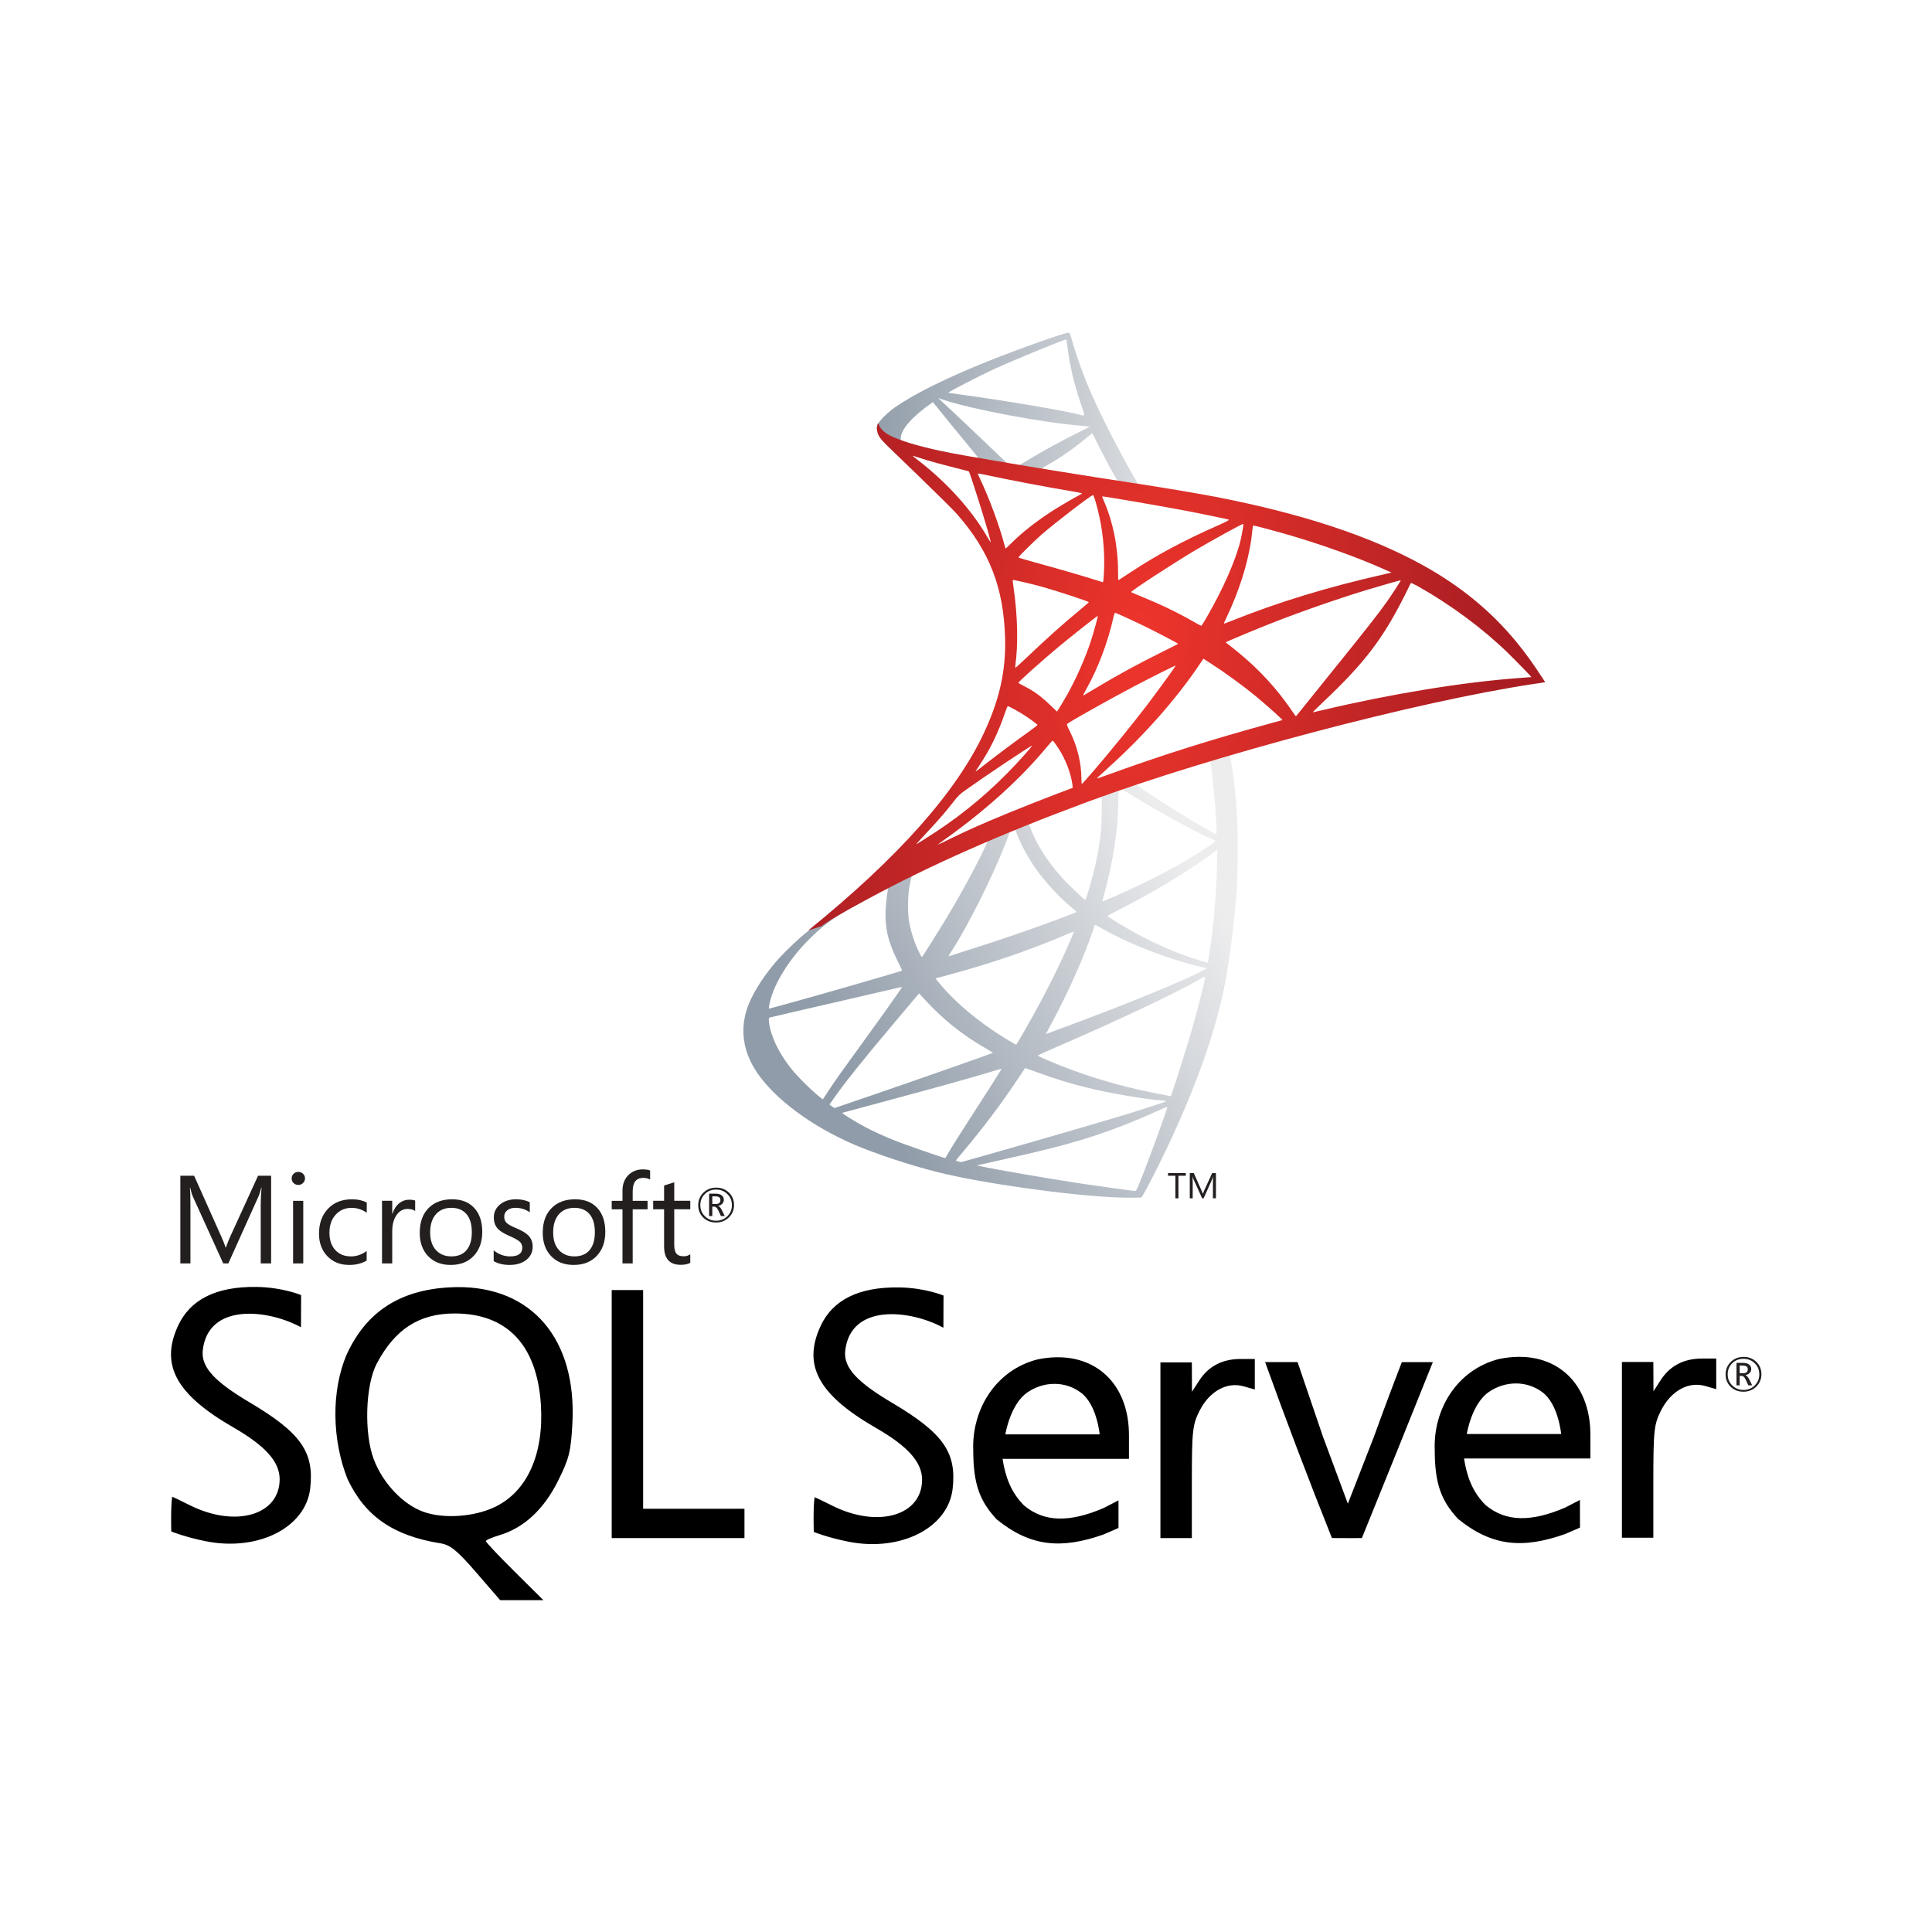 <svg width="60" height="60" viewBox="0 0 60 60" fill="none" xmlns="http://www.w3.org/2000/svg">
<rect width="60" height="60" fill="white"/>
<g clip-path="url(#clip0_1_15)">
<path d="M7.967 39.967C6.718 39.95 5.907 40.353 5.528 41.176C4.969 42.388 5.468 43.305 7.244 44.327C8.242 44.902 8.685 45.397 8.685 45.939C8.685 47.057 7.312 47.454 5.896 46.746C5.608 46.602 5.362 46.484 5.347 46.484C5.297 46.801 5.319 47.561 5.319 47.561C5.319 47.561 5.752 47.739 6.405 47.867C8.024 48.185 9.495 47.437 9.634 46.223C9.763 45.094 9.342 44.495 7.762 43.558C6.704 42.931 6.238 42.475 6.297 41.936C6.462 40.451 8.322 40.66 9.347 41.219L9.351 40.22C9.351 40.22 8.78 39.978 7.967 39.967ZM14.192 39.972C14.117 39.973 14.04 39.976 13.963 39.98C12.428 40.062 11.392 40.729 10.782 42.031C10.264 43.208 10.322 44.748 10.791 45.928C11.333 47.085 12.214 47.696 13.678 47.929C13.986 47.978 14.197 48.15 14.795 48.841L15.533 49.694H16.875L15.982 48.808C15.491 48.321 15.089 47.895 15.089 47.862C15.089 47.828 15.277 47.746 15.507 47.678C16.262 47.455 16.883 46.882 17.323 46.004C17.675 45.302 17.729 45.086 17.776 44.207C17.915 41.588 16.518 39.952 14.192 39.972ZM27.921 39.982C26.672 39.964 25.859 40.367 25.48 41.19C24.921 42.403 25.421 43.319 27.198 44.342C28.196 44.916 28.636 45.41 28.636 45.952C28.636 47.07 27.265 47.469 25.849 46.761C25.562 46.617 25.313 46.499 25.298 46.498C25.248 46.815 25.273 47.576 25.273 47.576C25.273 47.576 25.704 47.752 26.356 47.88C27.976 48.198 29.446 47.449 29.585 46.236C29.714 45.107 29.294 44.508 27.714 43.571C26.656 42.944 26.189 42.49 26.249 41.95C26.413 40.465 28.273 40.674 29.298 41.234L29.302 40.235C29.302 40.235 28.733 39.993 27.921 39.982ZM18.997 40.064V43.915V47.767H21.058H23.12V47.393V46.856H19.973V43.542V40.064H19.485H18.997ZM14.12 40.791C15.751 40.791 16.68 41.775 16.798 43.626C16.895 45.161 16.372 46.322 15.368 46.801C14.719 47.111 13.769 47.175 13.149 46.95C12.512 46.72 11.893 46.066 11.61 45.326C11.301 44.517 11.346 43.023 11.699 42.351C12.265 41.277 13.019 40.791 14.12 40.791ZM47.141 42.138C46.95 42.141 46.75 42.164 46.544 42.207C45.243 42.544 44.508 43.77 44.557 45.035C44.558 46.095 44.767 46.62 45.284 47.173C46.343 48.034 47.306 48.099 48.605 47.641C48.83 47.547 49.068 47.441 49.068 47.441L49.066 46.582L48.605 46.821C47.557 47.269 46.766 47.27 46.133 46.739C45.727 46.331 45.554 45.853 45.467 45.295H47.429H49.391V44.557C49.391 43.061 48.475 42.117 47.141 42.138ZM32.809 42.151C32.618 42.154 32.419 42.176 32.213 42.22C30.913 42.556 30.176 43.781 30.225 45.046C30.226 46.106 30.437 46.632 30.954 47.186C32.013 48.046 32.974 48.111 34.273 47.654C34.498 47.559 34.736 47.452 34.736 47.452V46.595L34.273 46.834C33.225 47.282 32.434 47.283 31.801 46.752C31.395 46.344 31.222 45.864 31.135 45.306H33.099H35.061V44.57C35.061 43.074 34.143 42.13 32.809 42.151ZM52.861 42.191C52.295 42.191 51.864 42.414 51.577 42.856L51.35 43.208L51.348 42.754L51.346 42.298H50.858H50.37V45.027V47.756H50.858H51.346V46.014C51.346 44.419 51.367 44.23 51.59 43.793C51.898 43.193 52.436 42.896 52.953 43.042L53.299 43.141V42.665V42.191H52.861ZM38.529 42.204C37.964 42.204 37.534 42.427 37.247 42.869L37.018 43.221L37.016 42.765L37.014 42.311H36.526H36.038V45.04V47.767H36.526H37.014V46.024C37.014 44.43 37.035 44.241 37.258 43.804C37.566 43.203 38.104 42.907 38.621 43.053L38.969 43.152V42.678V42.204H38.529ZM39.289 42.301C39.942 44.118 40.648 45.972 41.364 47.765C41.673 47.769 41.984 47.767 42.294 47.767L43.387 45.066L44.498 42.303H43.535C43.535 42.303 43.109 43.398 42.666 44.626L41.859 46.698L41.084 44.612L40.297 42.301H39.289ZM47.084 42.964C47.375 42.965 47.663 43.056 47.906 43.241C48.4 43.615 48.483 44.535 48.483 44.535H45.552C45.552 44.535 45.7 43.6 46.236 43.23C46.495 43.052 46.792 42.963 47.084 42.964ZM32.752 42.977C33.043 42.978 33.331 43.069 33.574 43.254C34.068 43.628 34.151 44.546 34.151 44.546H31.222C31.222 44.546 31.37 43.612 31.906 43.243C32.165 43.065 32.46 42.975 32.752 42.977Z" fill="black"/>
<path d="M22.373 37.272C22.373 37.231 22.362 37.203 22.339 37.185C22.314 37.164 22.27 37.154 22.209 37.154H22.121V37.392H22.227C22.324 37.392 22.373 37.351 22.373 37.272ZM22.509 37.767H22.39L22.312 37.599C22.273 37.516 22.231 37.474 22.186 37.474H22.121V37.767H22.022V37.07H22.221C22.309 37.07 22.376 37.09 22.422 37.129C22.46 37.162 22.479 37.206 22.479 37.26C22.479 37.307 22.464 37.348 22.432 37.382C22.401 37.416 22.356 37.438 22.3 37.45V37.453C22.339 37.461 22.378 37.504 22.417 37.581L22.509 37.766V37.767ZM22.73 37.426C22.73 37.288 22.682 37.173 22.587 37.081C22.492 36.989 22.377 36.943 22.24 36.943C22.099 36.943 21.982 36.989 21.889 37.082C21.796 37.175 21.749 37.289 21.749 37.426C21.749 37.564 21.798 37.681 21.894 37.773C21.988 37.865 22.104 37.911 22.24 37.911C22.376 37.911 22.491 37.864 22.587 37.772C22.682 37.679 22.73 37.564 22.73 37.426ZM22.796 37.423C22.796 37.576 22.742 37.705 22.635 37.809C22.528 37.914 22.395 37.966 22.238 37.966C22.079 37.966 21.946 37.915 21.841 37.814C21.737 37.712 21.684 37.583 21.684 37.427C21.684 37.274 21.737 37.145 21.844 37.04C21.951 36.936 22.083 36.883 22.242 36.883C22.398 36.883 22.528 36.933 22.634 37.033C22.742 37.136 22.796 37.266 22.796 37.423Z" fill="#231F1F"/>
<path d="M8.42 39.237H8.097V37.408C8.097 37.264 8.105 37.088 8.123 36.88H8.115C8.085 37.002 8.057 37.09 8.033 37.144L7.091 39.237H6.933L5.989 37.16C5.962 37.101 5.934 37.008 5.906 36.88H5.898C5.908 36.989 5.914 37.166 5.914 37.412V39.237H5.601V36.514H6.029L6.877 38.413C6.941 38.556 6.983 38.664 7.002 38.739H7.016C7.071 38.59 7.115 38.479 7.149 38.405L8.014 36.514H8.42" fill="#231F1F"/>
<path d="M9.418 37.293V39.237H9.102V37.293H9.418ZM9.472 36.596C9.472 36.653 9.451 36.7 9.411 36.74C9.371 36.779 9.321 36.799 9.264 36.799C9.207 36.799 9.159 36.78 9.118 36.742C9.078 36.704 9.058 36.655 9.058 36.596C9.058 36.538 9.078 36.491 9.118 36.452C9.159 36.413 9.207 36.394 9.264 36.394C9.321 36.394 9.371 36.413 9.411 36.452C9.451 36.491 9.472 36.538 9.472 36.596Z" fill="#231F1F"/>
<path d="M11.387 39.148C11.235 39.239 11.055 39.284 10.845 39.284C10.563 39.284 10.335 39.192 10.161 39.007C9.992 38.827 9.907 38.596 9.907 38.312C9.907 37.993 10 37.736 10.186 37.539C10.371 37.343 10.621 37.245 10.934 37.245C11.106 37.245 11.258 37.278 11.39 37.344V37.663C11.244 37.562 11.087 37.511 10.92 37.511C10.72 37.511 10.557 37.58 10.429 37.718C10.297 37.859 10.231 38.048 10.231 38.284C10.231 38.51 10.291 38.689 10.413 38.821C10.534 38.953 10.697 39.018 10.901 39.018C11.073 39.018 11.235 38.963 11.387 38.851" fill="#231F1F"/>
<path d="M12.893 37.608C12.838 37.566 12.758 37.545 12.652 37.545C12.524 37.545 12.416 37.602 12.329 37.716C12.23 37.843 12.181 38.02 12.181 38.245V39.237H11.864V37.292H12.181V37.693H12.188C12.234 37.551 12.306 37.442 12.402 37.364C12.492 37.294 12.592 37.258 12.704 37.258C12.788 37.258 12.851 37.267 12.893 37.285" fill="#231F1F"/>
<path d="M14.653 38.268C14.653 38.019 14.596 37.829 14.482 37.699C14.371 37.574 14.217 37.51 14.017 37.51C13.821 37.51 13.664 37.574 13.546 37.7C13.421 37.836 13.359 38.028 13.359 38.276C13.359 38.509 13.419 38.691 13.538 38.822C13.658 38.953 13.817 39.018 14.017 39.018C14.226 39.018 14.384 38.952 14.493 38.819C14.6 38.69 14.653 38.507 14.653 38.268ZM14.977 38.257C14.977 38.567 14.888 38.816 14.711 39.004C14.534 39.19 14.295 39.284 13.995 39.284C13.698 39.284 13.463 39.19 13.289 39.004C13.12 38.822 13.035 38.583 13.035 38.288C13.035 37.949 13.132 37.688 13.324 37.503C13.503 37.331 13.742 37.245 14.041 37.245C14.335 37.245 14.565 37.335 14.729 37.515C14.894 37.694 14.977 37.942 14.977 38.257Z" fill="#231F1F"/>
<path d="M16.543 38.716C16.543 38.876 16.483 39.008 16.362 39.113C16.23 39.227 16.049 39.284 15.821 39.284C15.633 39.284 15.471 39.245 15.332 39.166V38.832C15.486 38.956 15.656 39.018 15.844 39.018C16.095 39.018 16.22 38.928 16.22 38.747C16.22 38.671 16.192 38.608 16.137 38.559C16.081 38.509 15.974 38.45 15.813 38.38C15.648 38.309 15.53 38.236 15.461 38.16C15.377 38.07 15.336 37.953 15.336 37.809C15.336 37.647 15.4 37.512 15.53 37.405C15.66 37.298 15.827 37.245 16.031 37.245C16.188 37.245 16.328 37.275 16.453 37.336V37.649C16.323 37.557 16.174 37.51 16.006 37.51C15.901 37.51 15.816 37.536 15.754 37.587C15.69 37.637 15.659 37.702 15.659 37.782C15.659 37.868 15.685 37.935 15.738 37.983C15.786 38.028 15.884 38.081 16.035 38.145C16.203 38.215 16.324 38.286 16.399 38.359C16.495 38.453 16.543 38.572 16.543 38.716Z" fill="#231F1F"/>
<path d="M18.474 38.268C18.474 38.019 18.417 37.829 18.302 37.699C18.192 37.574 18.037 37.51 17.838 37.51C17.641 37.51 17.484 37.574 17.366 37.7C17.241 37.836 17.179 38.028 17.179 38.276C17.179 38.509 17.239 38.691 17.358 38.822C17.478 38.953 17.638 39.018 17.838 39.018C18.046 39.018 18.204 38.952 18.314 38.819C18.42 38.69 18.474 38.507 18.474 38.268ZM18.798 38.257C18.798 38.567 18.709 38.816 18.532 39.004C18.355 39.19 18.115 39.284 17.815 39.284C17.518 39.284 17.284 39.19 17.11 39.004C16.94 38.822 16.855 38.583 16.855 38.288C16.855 37.949 16.952 37.688 17.145 37.503C17.323 37.331 17.562 37.245 17.861 37.245C18.155 37.245 18.385 37.335 18.55 37.515C18.715 37.694 18.798 37.942 18.798 38.257Z" fill="#231F1F"/>
<path d="M20.19 36.632C20.128 36.598 20.058 36.58 19.98 36.58C19.759 36.58 19.649 36.718 19.649 36.992V37.293H20.111V37.557H19.649V39.237H19.332V37.557H18.997V37.293H19.332V36.978C19.332 36.764 19.4 36.596 19.535 36.474C19.651 36.369 19.793 36.317 19.961 36.317C20.058 36.317 20.135 36.328 20.19 36.351" fill="#231F1F"/>
<path d="M21.437 39.218C21.362 39.26 21.263 39.28 21.14 39.28C20.796 39.28 20.624 39.09 20.624 38.707V37.556H20.285V37.292H20.624V36.817C20.724 36.786 20.829 36.752 20.939 36.717V37.292H21.437V37.556H20.939V38.654C20.939 38.784 20.962 38.877 21.007 38.932C21.052 38.987 21.127 39.015 21.233 39.015C21.311 39.015 21.379 38.994 21.437 38.952" fill="#231F1F"/>
<path d="M54.279 42.527C54.279 42.487 54.268 42.458 54.245 42.44C54.22 42.419 54.176 42.41 54.115 42.41H54.027V42.647H54.133C54.23 42.647 54.279 42.607 54.279 42.527ZM54.416 43.022H54.296L54.218 42.855C54.18 42.772 54.138 42.729 54.092 42.729H54.027V43.022H53.928V42.325H54.127C54.215 42.325 54.282 42.345 54.328 42.384C54.366 42.417 54.386 42.462 54.386 42.515C54.386 42.563 54.37 42.604 54.338 42.637C54.307 42.671 54.263 42.694 54.206 42.705V42.708C54.245 42.717 54.284 42.76 54.323 42.836L54.416 43.022V43.022ZM54.636 42.681C54.636 42.543 54.588 42.429 54.493 42.337C54.399 42.244 54.283 42.199 54.146 42.199C54.005 42.199 53.888 42.245 53.795 42.338C53.702 42.431 53.655 42.545 53.655 42.681C53.655 42.82 53.704 42.936 53.8 43.029C53.895 43.12 54.01 43.166 54.146 43.166C54.282 43.166 54.397 43.12 54.493 43.027C54.588 42.934 54.636 42.819 54.636 42.681ZM54.703 42.678C54.703 42.832 54.648 42.96 54.541 43.065C54.434 43.169 54.301 43.221 54.144 43.221C53.985 43.221 53.853 43.171 53.748 43.069C53.643 42.967 53.59 42.838 53.59 42.682C53.59 42.53 53.644 42.401 53.75 42.296C53.857 42.191 53.989 42.139 54.148 42.139C54.304 42.139 54.434 42.189 54.54 42.289C54.648 42.392 54.703 42.522 54.703 42.678Z" fill="#231F1F"/>
<path d="M38.807 22.874L33.348 24.629L28.601 26.695L27.272 27.042C26.934 27.358 26.577 27.678 26.196 28.005C25.777 28.364 25.383 28.69 25.084 28.925C24.75 29.187 24.254 29.672 24.001 29.983C23.624 30.446 23.329 30.939 23.202 31.319C22.974 32.001 23.085 32.693 23.525 33.331C24.087 34.146 25.206 34.974 26.507 35.538C27.17 35.825 28.29 36.196 29.13 36.405C30.529 36.753 33.234 37.132 34.723 37.188C35.025 37.2 35.428 37.198 35.446 37.186C35.479 37.165 35.711 36.732 35.98 36.191C36.895 34.347 37.557 32.619 37.914 31.143C38.13 30.25 38.298 29.058 38.407 27.645C38.437 27.25 38.449 25.93 38.425 25.481C38.387 24.751 38.322 24.156 38.217 23.572C38.202 23.486 38.196 23.411 38.204 23.404C38.219 23.391 38.271 23.375 38.941 23.183L38.807 22.874ZM37.56 23.596C37.609 23.596 37.741 24.843 37.776 25.634C37.783 25.802 37.782 25.91 37.771 25.91C37.739 25.91 37.072 25.524 36.6 25.231C36.187 24.976 35.404 24.463 35.279 24.367C35.24 24.336 35.244 24.335 35.582 24.22C36.156 24.026 37.516 23.596 37.56 23.596ZM34.779 24.495C34.814 24.495 34.91 24.547 35.137 24.688C35.989 25.213 37.142 25.846 37.636 26.059C37.789 26.125 37.806 26.099 37.454 26.335C36.701 26.839 35.766 27.334 34.618 27.837C34.418 27.924 34.248 27.996 34.242 27.996C34.235 27.996 34.257 27.896 34.291 27.773C34.569 26.759 34.726 25.735 34.73 24.914C34.732 24.508 34.733 24.506 34.772 24.496C34.773 24.496 34.776 24.495 34.779 24.495ZM34.206 24.71C34.231 24.735 34.213 25.645 34.183 25.893C34.111 26.488 33.992 27.038 33.804 27.663C33.759 27.813 33.716 27.941 33.71 27.949C33.693 27.968 33.129 27.426 32.941 27.211C32.62 26.845 32.367 26.48 32.182 26.122C32.088 25.939 31.939 25.579 31.953 25.569C32.016 25.524 34.191 24.695 34.206 24.71ZM31.509 25.758C31.515 25.759 31.518 25.76 31.521 25.762C31.529 25.771 31.558 25.837 31.585 25.91C31.716 26.262 32.012 26.785 32.269 27.119C32.549 27.485 32.914 27.874 33.22 28.132C33.318 28.215 33.41 28.293 33.423 28.304C33.449 28.327 33.458 28.323 32.785 28.575C32.005 28.866 31.155 29.158 30.18 29.469C29.808 29.588 29.494 29.688 29.481 29.692C29.444 29.706 29.456 29.683 29.564 29.516C30.049 28.77 30.783 27.311 31.194 26.279C31.265 26.1 31.332 25.921 31.345 25.881C31.362 25.822 31.38 25.802 31.436 25.777C31.467 25.763 31.494 25.757 31.509 25.758ZM30.683 26.095C30.694 26.104 30.485 26.54 30.279 26.935C29.88 27.703 29.44 28.459 28.855 29.381C28.754 29.54 28.662 29.685 28.649 29.703C28.628 29.733 28.62 29.723 28.556 29.598C28.416 29.323 28.299 28.977 28.238 28.655C28.178 28.337 28.188 27.786 28.26 27.444C28.314 27.189 28.312 27.195 28.433 27.134C28.958 26.869 30.666 26.08 30.683 26.095ZM37.801 26.38V26.552C37.8 27.46 37.702 28.702 37.559 29.609C37.534 29.768 37.512 29.899 37.511 29.901C37.509 29.902 37.393 29.869 37.252 29.826C36.633 29.636 35.961 29.353 35.355 29.026C34.954 28.809 34.374 28.458 34.39 28.442C34.395 28.438 34.565 28.348 34.77 28.244C35.58 27.829 36.354 27.382 37.027 26.939C37.279 26.773 37.657 26.503 37.741 26.431L37.801 26.38ZM27.567 27.582C27.584 27.581 27.579 27.613 27.553 27.763C27.535 27.867 27.514 28.064 27.506 28.199C27.473 28.794 27.571 29.233 27.871 29.834C27.954 30 28.019 30.14 28.016 30.142C27.986 30.167 25.257 30.954 24.399 31.186C24.145 31.255 23.922 31.315 23.904 31.32C23.874 31.329 23.872 31.323 23.883 31.254C23.977 30.657 24.438 29.874 25.084 29.216C25.513 28.779 25.856 28.52 26.44 28.192C26.859 27.956 27.51 27.602 27.558 27.584C27.561 27.583 27.564 27.582 27.567 27.582ZM34.004 28.718C34.007 28.715 34.108 28.769 34.229 28.838C35.11 29.34 36.34 29.811 37.389 30.048L37.484 30.069L37.353 30.141C36.806 30.44 35.002 31.18 33.159 31.862C32.89 31.961 32.627 32.059 32.576 32.079C32.525 32.099 32.483 32.113 32.483 32.109C32.483 32.105 32.559 31.96 32.652 31.788C33.169 30.835 33.686 29.677 33.95 28.873C33.977 28.791 34.002 28.722 34.004 28.718ZM33.348 28.93C33.351 28.933 33.318 29.019 33.276 29.119C32.916 29.977 32.445 30.912 31.845 31.962C31.692 32.23 31.563 32.448 31.558 32.447C31.553 32.447 31.429 32.374 31.282 32.286C30.406 31.758 29.632 31.108 29.124 30.475L29.051 30.386L29.429 30.284C30.774 29.92 31.916 29.532 33.051 29.05C33.212 28.981 33.345 28.928 33.348 28.93ZM37.424 30.333C37.426 30.334 37.427 30.335 37.427 30.337C37.427 30.427 37.219 31.264 37.045 31.869C36.9 32.377 36.778 32.775 36.551 33.479C36.451 33.79 36.366 34.044 36.361 34.042C36.355 34.041 36.331 34.036 36.307 34.032C35.081 33.813 33.983 33.508 32.954 33.101C32.666 32.987 32.251 32.806 32.229 32.784C32.221 32.777 32.47 32.662 32.781 32.528C34.659 31.72 36.606 30.8 37.271 30.405C37.352 30.358 37.411 30.33 37.424 30.333ZM28.014 30.651C28.024 30.66 27.499 31.401 26.765 32.414C26.51 32.766 26.21 33.181 26.099 33.336C25.988 33.491 25.82 33.736 25.725 33.882L25.552 34.145L25.367 33.992C25.15 33.813 24.77 33.432 24.598 33.22C24.244 32.785 24.004 32.327 23.909 31.906C23.866 31.712 23.864 31.613 23.906 31.6C23.966 31.583 25.068 31.327 26.102 31.091C26.676 30.959 27.34 30.806 27.577 30.749C27.815 30.693 28.012 30.648 28.014 30.651ZM28.543 30.85L28.676 30.996C29.27 31.649 29.875 32.136 30.612 32.556C30.743 32.63 30.842 32.695 30.833 32.7C30.803 32.719 28.283 33.602 27.117 34.002C26.46 34.228 25.92 34.412 25.917 34.412C25.914 34.411 25.877 34.387 25.835 34.358L25.759 34.304L25.878 34.135C26.265 33.583 26.751 32.976 27.814 31.715L28.543 30.85ZM31.836 33.17C31.839 33.166 32.023 33.231 32.246 33.313C32.783 33.511 33.205 33.64 33.776 33.781C34.477 33.954 35.49 34.127 36.09 34.177C36.182 34.184 36.229 34.195 36.215 34.204C36.187 34.221 35.579 34.421 35.133 34.56C34.424 34.779 32.257 35.41 30.491 35.911C30.163 36.004 29.883 36.083 29.868 36.086C29.828 36.094 29.69 36.058 29.69 36.04C29.69 36.031 29.789 35.908 29.91 35.766C30.503 35.066 31.093 34.284 31.585 33.544C31.72 33.342 31.833 33.173 31.836 33.17ZM31.106 33.19C31.112 33.196 30.819 33.658 30.304 34.457C30.087 34.794 29.84 35.178 29.756 35.31C29.671 35.443 29.548 35.643 29.481 35.757L29.36 35.965L29.299 35.949C29.151 35.909 28.108 35.546 27.832 35.438C27.49 35.304 27.134 35.143 26.872 35.003C26.544 34.828 26.128 34.569 26.16 34.559C26.17 34.556 26.734 34.404 27.414 34.221C29.223 33.735 30.223 33.456 30.879 33.254C31.002 33.217 31.104 33.188 31.106 33.19ZM36.243 34.378C36.247 34.377 36.249 34.377 36.249 34.378C36.266 34.42 35.597 36.248 35.352 36.827C35.297 36.957 35.277 36.989 35.248 36.987C35.179 36.984 34.208 36.85 33.621 36.763C32.592 36.609 30.869 36.312 30.434 36.214L30.334 36.192L30.95 36.055C32.271 35.762 32.906 35.604 33.55 35.41C34.362 35.165 35.166 34.86 35.978 34.487C36.106 34.429 36.216 34.383 36.243 34.378Z" fill="url(#paint0_linear_1_15)"/>
<path d="M33.181 10.332C33.09 10.321 31.624 10.842 30.683 11.219C29.407 11.729 28.417 12.219 27.806 12.642C27.578 12.799 27.292 13.082 27.251 13.191C27.235 13.231 27.228 13.279 27.227 13.328L27.782 13.844L29.097 14.257L32.229 14.809L35.81 15.416L35.846 15.113C35.836 15.111 35.825 15.109 35.814 15.107L35.343 15.034L35.247 14.868C34.76 14.022 34.223 12.974 33.91 12.266C33.669 11.717 33.437 11.084 33.308 10.626C33.231 10.354 33.223 10.337 33.181 10.332ZM33.112 10.541C33.115 10.54 33.117 10.54 33.118 10.541C33.121 10.545 33.137 10.658 33.154 10.793C33.224 11.362 33.354 11.913 33.556 12.506C33.708 12.954 33.71 12.927 33.529 12.877C33.108 12.762 31.221 12.443 29.857 12.256C29.637 12.226 29.454 12.2 29.451 12.197C29.433 12.18 30.435 11.662 30.879 11.459C31.448 11.197 32.999 10.561 33.112 10.541ZM29.136 12.362L29.295 12.415C30.171 12.709 32.368 13.123 33.581 13.222C33.718 13.233 33.834 13.245 33.837 13.249C33.841 13.252 33.724 13.313 33.579 13.385C32.993 13.674 32.349 14.026 31.903 14.302C31.772 14.382 31.652 14.447 31.636 14.446C31.62 14.445 31.534 14.431 31.444 14.416L31.279 14.39L30.864 13.993C30.137 13.299 29.569 12.762 29.349 12.559L29.136 12.362ZM28.973 12.489L29.553 13.204C29.873 13.596 30.193 13.986 30.264 14.07C30.335 14.154 30.39 14.225 30.387 14.227C30.37 14.239 29.546 14.081 29.109 13.982C28.66 13.881 28.475 13.832 28.197 13.745L27.971 13.673L27.972 13.618C27.974 13.344 28.325 12.939 28.921 12.525L28.973 12.489ZM33.915 13.462C33.932 13.464 33.951 13.498 34.002 13.61C34.143 13.913 34.581 14.737 34.687 14.896C34.722 14.949 34.777 14.952 34.195 14.86C32.798 14.637 32.346 14.563 32.346 14.554C32.346 14.549 32.388 14.522 32.439 14.494C32.872 14.257 33.309 13.958 33.697 13.635C33.79 13.558 33.879 13.484 33.896 13.471C33.903 13.465 33.909 13.462 33.915 13.462Z" fill="url(#paint1_linear_1_15)"/>
<path d="M27.275 13.136C27.275 13.136 27.185 13.277 27.27 13.488C27.323 13.618 27.482 13.775 27.657 13.941C27.657 13.941 29.491 15.704 29.715 15.96C30.732 17.116 31.173 18.254 31.214 19.825C31.24 20.833 31.043 21.719 30.563 22.749C29.705 24.596 27.895 26.631 25.101 28.895L25.511 28.762C25.775 28.567 26.133 28.359 26.977 27.904C28.922 26.855 31.106 25.89 33.789 24.897C37.649 23.467 43.999 21.789 47.612 21.244L47.988 21.187L47.93 21.097C47.6 20.591 47.374 20.279 47.103 19.948C46.311 18.982 45.351 18.194 44.176 17.546C42.561 16.654 40.466 15.961 37.817 15.442C37.317 15.344 36.22 15.159 35.328 15.022C33.438 14.732 32.219 14.536 30.872 14.304C30.39 14.222 29.669 14.102 29.191 14.001C28.941 13.947 28.467 13.837 28.099 13.712C27.795 13.594 27.367 13.48 27.275 13.136ZM28.338 14.153C28.341 14.151 28.41 14.172 28.494 14.2C28.648 14.252 28.853 14.312 29.09 14.378C29.257 14.424 29.44 14.472 29.634 14.521C29.882 14.583 30.088 14.637 30.09 14.64C30.118 14.67 30.534 15.981 30.677 16.484C30.731 16.676 30.772 16.836 30.768 16.84C30.764 16.844 30.718 16.773 30.666 16.683C30.184 15.848 29.421 14.998 28.538 14.314C28.428 14.229 28.338 14.156 28.338 14.153ZM30.37 14.706C30.391 14.705 30.483 14.72 30.592 14.744C31.295 14.897 32.55 15.136 33.358 15.27C33.492 15.292 33.603 15.316 33.603 15.323C33.603 15.331 33.553 15.362 33.491 15.392C33.356 15.459 32.808 15.783 32.624 15.904C32.167 16.206 31.755 16.529 31.455 16.823C31.335 16.941 31.234 17.037 31.231 17.037C31.228 17.037 31.207 16.968 31.184 16.884C31.034 16.318 30.724 15.482 30.447 14.893C30.402 14.799 30.366 14.715 30.366 14.708C30.366 14.707 30.367 14.706 30.37 14.706ZM33.944 15.376C33.967 15.384 34.012 15.521 34.091 15.828C34.242 16.417 34.312 17.078 34.288 17.689C34.282 17.86 34.271 18.018 34.264 18.041L34.251 18.083L34.038 18.015C33.598 17.877 32.88 17.668 32.264 17.5C31.915 17.405 31.628 17.32 31.628 17.311C31.628 17.286 32.138 16.783 32.358 16.592C32.777 16.227 33.904 15.363 33.944 15.376ZM34.228 15.416C34.241 15.404 35.936 15.694 36.706 15.839C37.28 15.947 38.111 16.119 38.161 16.139C38.185 16.149 38.099 16.196 37.823 16.318C36.732 16.803 35.924 17.236 35.121 17.766C34.909 17.905 34.733 18.02 34.73 18.02C34.726 18.02 34.723 17.903 34.723 17.761C34.722 16.988 34.566 16.209 34.279 15.55C34.248 15.48 34.225 15.419 34.228 15.416ZM38.611 16.27C38.624 16.283 38.568 16.613 38.52 16.808C38.37 17.413 37.973 18.312 37.482 19.157C37.396 19.306 37.319 19.431 37.31 19.433C37.301 19.436 37.189 19.378 37.062 19.305C36.582 19.028 36.039 18.767 35.443 18.524C35.277 18.457 35.135 18.396 35.128 18.39C35.1 18.365 36.426 17.5 37.128 17.084C37.69 16.752 38.595 16.255 38.611 16.27ZM38.924 16.319C38.962 16.319 39.714 16.521 40.103 16.636C41.071 16.921 42.188 17.323 42.913 17.648L43.214 17.782L43.002 17.831C41.229 18.232 39.709 18.695 38.246 19.281C38.124 19.33 38.018 19.369 38.011 19.369C38.003 19.369 38.042 19.277 38.096 19.163C38.536 18.242 38.82 17.275 38.894 16.454C38.901 16.38 38.914 16.319 38.924 16.319ZM31.452 18.012C31.464 18 32.036 18.132 32.348 18.219C32.817 18.349 33.816 18.678 33.816 18.703C33.816 18.708 33.706 18.802 33.572 18.913C33.032 19.358 32.511 19.824 31.888 20.417C31.703 20.593 31.546 20.736 31.538 20.736C31.53 20.736 31.527 20.711 31.531 20.679C31.625 19.996 31.605 19.119 31.474 18.226C31.458 18.112 31.448 18.016 31.452 18.012ZM43.501 18.023C43.509 18.031 43.235 18.454 43.065 18.695C42.816 19.046 42.455 19.507 41.633 20.526C41.201 21.061 40.714 21.667 40.55 21.872C40.386 22.077 40.248 22.245 40.245 22.245C40.241 22.245 40.188 22.171 40.127 22.082C39.664 21.4 39.114 20.8 38.458 20.262C38.336 20.162 38.198 20.052 38.151 20.018C38.105 19.984 38.068 19.953 38.068 19.948C38.067 19.937 38.768 19.641 39.303 19.427C40.233 19.053 41.506 18.606 42.458 18.318C42.96 18.167 43.493 18.015 43.501 18.023ZM43.817 18.105C43.832 18.102 43.932 18.149 44.052 18.217C45.054 18.783 46.037 19.51 46.809 20.258C47.029 20.471 47.567 21.022 47.559 21.027C47.557 21.028 47.371 21.042 47.146 21.059C45.409 21.188 43.187 21.552 41.048 22.059C40.903 22.093 40.778 22.122 40.77 22.122C40.761 22.122 40.92 21.965 41.123 21.773C42.379 20.583 42.952 19.831 43.626 18.488C43.726 18.289 43.811 18.116 43.815 18.105C43.815 18.105 43.816 18.105 43.817 18.105ZM34.633 19.032C34.69 19.045 35.226 19.291 35.63 19.49C36 19.673 36.56 19.967 36.588 19.992C36.591 19.996 36.394 20.097 36.149 20.218C35.374 20.6 34.71 20.962 34.016 21.379C33.819 21.498 33.653 21.596 33.648 21.596C33.63 21.596 33.637 21.581 33.748 21.381C34.117 20.715 34.415 19.919 34.586 19.141C34.602 19.072 34.62 19.03 34.633 19.032ZM34.093 19.128C34.104 19.139 33.965 19.642 33.877 19.911C33.709 20.426 33.423 21.074 33.149 21.562C33.084 21.677 32.985 21.844 32.929 21.935L32.827 22.099L32.596 21.879C32.327 21.622 32.108 21.462 31.828 21.32C31.718 21.265 31.629 21.213 31.629 21.205C31.628 21.172 32.332 20.541 32.876 20.088C33.265 19.764 34.083 19.118 34.093 19.128ZM37.373 20.457L37.574 20.586C38.035 20.881 38.582 21.279 38.999 21.621C39.232 21.812 39.686 22.213 39.779 22.31L39.829 22.362L39.495 22.454C37.605 22.971 36.145 23.431 34.441 24.048C34.252 24.117 34.089 24.173 34.078 24.173C34.054 24.173 34.031 24.195 34.456 23.809C35.546 22.82 36.508 21.731 37.228 20.672L37.373 20.457ZM36.511 20.67C36.521 20.68 35.952 21.464 35.615 21.907C35.211 22.438 34.491 23.324 33.996 23.901C33.789 24.142 33.611 24.342 33.602 24.345C33.591 24.349 33.585 24.29 33.585 24.196C33.584 23.704 33.457 23.178 33.234 22.732C33.14 22.544 33.124 22.499 33.143 22.481C33.221 22.412 34.423 21.736 35.181 21.336C35.702 21.061 36.501 20.66 36.511 20.67ZM31.299 21.929C31.309 21.929 31.406 21.977 31.513 22.035C31.776 22.179 32.013 22.337 32.221 22.508C32.229 22.515 32.121 22.602 31.981 22.702C31.59 22.98 30.995 23.423 30.65 23.693C30.286 23.979 30.274 23.987 30.315 23.926C30.587 23.515 30.724 23.282 30.867 22.985C30.994 22.721 31.121 22.407 31.212 22.135C31.25 22.021 31.289 21.929 31.299 21.929ZM32.688 23.003C32.706 23.001 32.733 23.035 32.845 23.2C33.08 23.546 33.26 24.008 33.307 24.384L33.316 24.465L32.752 24.68C31.74 25.068 30.808 25.449 30.179 25.733C30.003 25.813 29.692 25.959 29.489 26.059C29.286 26.16 29.121 26.238 29.121 26.234C29.121 26.23 29.248 26.135 29.404 26.024C30.639 25.14 31.704 24.172 32.506 23.205C32.592 23.101 32.67 23.012 32.68 23.006C32.682 23.004 32.685 23.003 32.688 23.003ZM32.047 23.16C32.063 23.176 31.591 23.702 31.273 24.022C30.477 24.822 29.689 25.45 28.711 26.061C28.589 26.137 28.477 26.207 28.463 26.215C28.436 26.231 28.471 26.191 28.9 25.73C29.171 25.439 29.378 25.198 29.613 24.898C29.767 24.699 29.797 24.672 30.024 24.51C30.634 24.076 32.031 23.143 32.047 23.16Z" fill="url(#paint2_radial_1_15)"/>
<path d="M36.826 36.514H36.597V37.215H36.503V36.514H36.274V36.431H36.826" fill="#231F1F"/>
<path d="M37.762 37.215H37.669V36.688C37.669 36.647 37.672 36.596 37.677 36.536H37.674C37.665 36.572 37.658 36.597 37.65 36.612L37.379 37.215H37.334L37.062 36.616C37.054 36.6 37.046 36.573 37.038 36.536H37.036C37.039 36.568 37.04 36.618 37.04 36.689V37.215H36.95V36.431H37.074L37.317 36.978C37.336 37.019 37.348 37.05 37.354 37.072H37.358C37.374 37.029 37.387 36.996 37.396 36.975L37.645 36.431H37.762" fill="#231F1F"/>
</g>
<defs>
<linearGradient id="paint0_linear_1_15" x1="28.229" y1="36.274" x2="38.861" y2="29.901" gradientUnits="userSpaceOnUse">
<stop stop-color="#909CA9"/>
<stop offset="1" stop-color="#EDEDEE"/>
</linearGradient>
<linearGradient id="paint1_linear_1_15" x1="27.227" y1="12.874" x2="35.846" y2="12.874" gradientUnits="userSpaceOnUse">
<stop stop-color="#939FAB"/>
<stop offset="1" stop-color="#DCDEE1"/>
</linearGradient>
<radialGradient id="paint2_radial_1_15" cx="0" cy="0" r="1" gradientUnits="userSpaceOnUse" gradientTransform="translate(35.358 20.08) rotate(-171.522) scale(11.117 21.899)">
<stop stop-color="#EE352C"/>
<stop offset="1" stop-color="#A91D22"/>
</radialGradient>
<clipPath id="clip0_1_15">
<rect width="50" height="40" fill="white" transform="translate(5 10)"/>
</clipPath>
</defs>
</svg>
